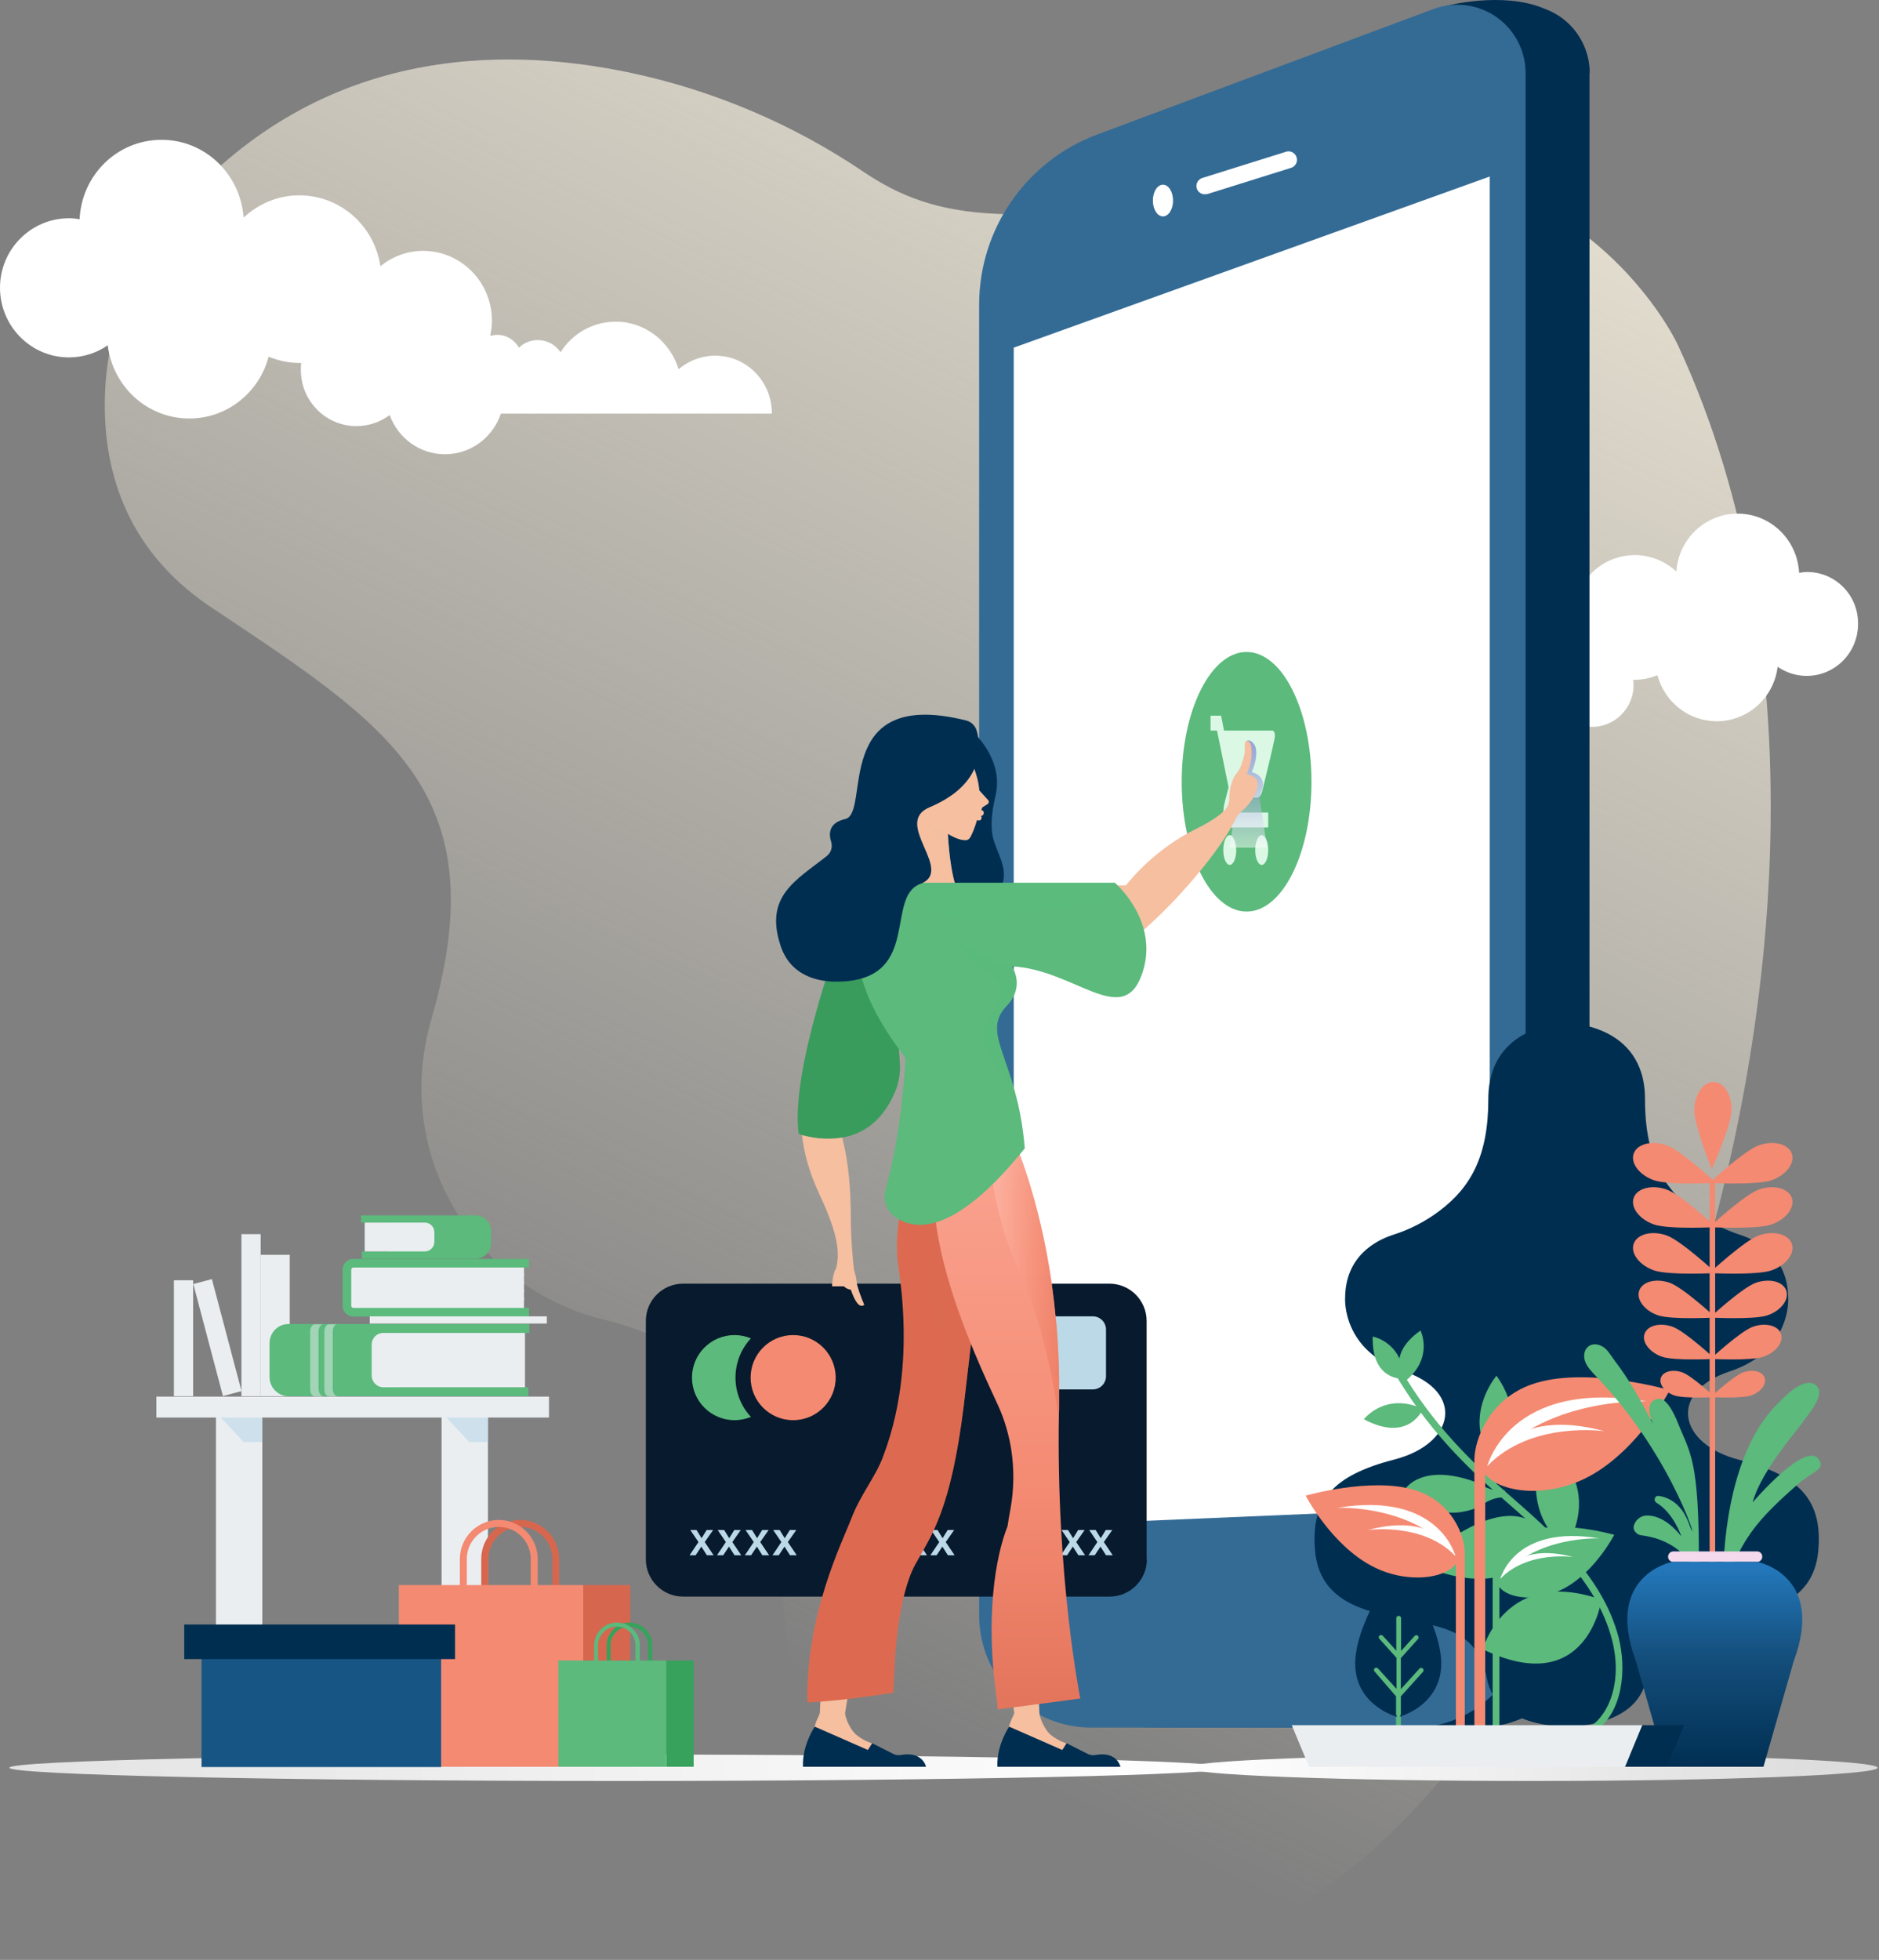 <svg width="538" height="561" viewBox="0 0 538 561" fill="none" xmlns="http://www.w3.org/2000/svg">
<rect x="0" y="0" width="538" height="561" fill="#808080" stroke="none"/>
<path d="M247.244 49.177C227.247 35.667 204.568 25.983 180.996 20.937C142.629 12.717 91.988 14.101 52.076 58.454C38.502 73.51 30.698 92.879 30.048 113.143C29.398 133.082 35.169 156.927 60.367 173.773C111.577 207.954 142.304 226.753 123.527 291.696C123.364 292.347 123.201 292.917 123.039 293.568C118.243 311.309 120.763 330.353 130.192 346.141C139.54 362.011 154.984 373.404 172.867 377.717C189.693 381.786 215.298 392.854 220.907 423.291C229.442 469.435 210.665 558.305 325.034 560.014C439.403 561.723 562.307 274.606 480.371 98.657C480.371 98.657 449.645 32.005 364.295 50.804C290.244 67.081 267.565 62.849 247.244 49.177Z" fill="url(#paint0_linear)"/>
<path d="M517.409 163.725C516.609 163.725 515.87 163.849 515.131 163.973C514.639 154.535 507.006 147.021 497.526 147.021C488.169 147.021 480.597 154.349 479.981 163.601C476.842 160.682 472.656 158.882 468.101 158.882C459.236 158.882 451.972 165.464 450.68 174.033C448.156 172.046 445.016 170.742 441.569 170.742C433.443 170.742 426.856 177.386 426.856 185.582C426.856 187.507 427.287 189.37 427.964 191.047C427.041 190.363 425.871 189.991 424.64 189.991C421.686 189.991 419.223 192.288 418.915 195.207C418.3 194.772 417.623 194.586 416.822 194.586C415.591 194.586 414.483 195.207 413.806 196.138C412.082 190.177 406.727 185.831 400.263 185.831C393.738 185.831 388.259 190.301 386.659 196.387C385.058 195.704 383.273 195.331 381.426 195.331C377.979 195.331 374.901 196.573 372.439 198.622C370.715 193.717 366.098 190.177 360.619 190.177C353.663 190.177 348 195.828 348 202.907C348 203.714 348.062 204.521 348.246 205.328H413.375H424.948C426.61 210.358 431.35 214.021 436.89 214.021C442.308 214.021 446.986 210.544 448.71 205.639C450.68 207.129 453.142 208.06 455.85 208.06C462.437 208.06 467.731 202.658 467.731 196.076C467.731 195.579 467.67 195.083 467.608 194.586C467.731 194.586 467.854 194.586 467.977 194.586C470.317 194.586 472.533 194.089 474.564 193.282C476.596 200.857 483.367 206.446 491.554 206.446C500.542 206.446 507.929 199.616 508.975 190.86C511.315 192.475 514.208 193.468 517.286 193.468C525.412 193.468 531.998 186.824 531.998 178.628C532.121 170.369 525.535 163.725 517.409 163.725Z" fill="white"/>
<path d="M339.727 505.997C339.727 508.061 384.035 509.781 438.664 509.781C493.293 509.781 537.602 508.061 537.602 505.997C537.602 503.933 493.293 502.213 438.664 502.213C384.035 502.213 339.727 503.933 339.727 505.997Z" fill="url(#paint1_linear)"/>
<path d="M351.627 505.997C351.627 508.061 273.536 509.781 177.145 509.781C80.753 509.781 2.662 508.061 2.662 505.997C2.662 503.933 80.753 502.213 177.145 502.213C273.536 502.213 351.627 503.933 351.627 505.997Z" fill="url(#paint2_linear)"/>
<path d="M139.716 404.24H126.438V465.887H139.716V404.24Z" fill="#EAEEF1"/>
<path d="M139.716 412.772V404.24H126.438L134.35 412.772H139.716Z" fill="#CDE0EC"/>
<path d="M75.111 404.24H61.832V465.887H75.111V404.24Z" fill="#EAEEF1"/>
<path d="M60.671 366.126L55.35 367.533L63.826 399.595L69.147 398.188L60.671 366.126Z" fill="#EAEEF1"/>
<path d="M55.297 366.467H49.793V399.629H55.297V366.467Z" fill="#EAEEF1"/>
<path d="M74.631 353.258H69.127V399.63H74.631V353.258Z" fill="#EAEEF1"/>
<path d="M82.956 359.176H74.631V399.631H82.956V359.176Z" fill="#EAEEF1"/>
<path d="M150.039 361.994H99.4V374.998H150.039V361.994Z" fill="#EAEEF1"/>
<path d="M150.035 364.539H99.74V365.227H150.035V364.539Z" fill="#EAEEF1"/>
<path d="M150.035 366.879H99.74V367.567H150.035V366.879Z" fill="#EAEEF1"/>
<path d="M150.035 369.15H99.74V369.838H150.035V369.15Z" fill="#EAEEF1"/>
<path d="M150.035 371.418H99.74V372.106H150.035V371.418Z" fill="#EAEEF1"/>
<path d="M151.482 376.854H101.188C99.468 376.854 98.092 375.478 98.092 373.758V363.438C98.092 361.718 99.468 360.342 101.188 360.342H151.482V362.819H101.188C100.844 362.819 100.569 363.094 100.569 363.438V373.758C100.569 374.102 100.844 374.377 101.188 374.377H151.482V376.854Z" fill="#5BBA7C"/>
<path d="M114.673 381.534L114.26 397.083H151.276V399.629H82.542C79.584 399.629 77.176 397.152 77.176 394.125V384.492C77.176 381.465 79.584 378.988 82.542 378.988H151.551V381.534H114.673Z" fill="#5BBA7C"/>
<path d="M150.316 397.086H109.722C107.934 397.086 106.42 395.573 106.42 393.715V384.908C106.42 383.051 107.865 381.537 109.722 381.537H150.316V397.086Z" fill="#EAEEF1"/>
<path opacity="0.5" d="M92.52 399.63C91.832 399.63 91.213 398.667 91.213 397.498V381.191C91.213 380.022 91.763 379.059 92.52 379.059H90.112C89.424 379.059 88.805 380.022 88.805 381.191V397.635C88.805 398.805 89.355 399.699 90.112 399.699H92.52V399.63Z" fill="#EAEEF1"/>
<path opacity="0.5" d="M96.579 399.63C95.891 399.63 95.271 398.667 95.271 397.498V381.191C95.271 380.022 95.822 379.059 96.579 379.059H94.171C93.483 379.059 92.863 380.022 92.863 381.191V397.635C92.863 398.805 93.414 399.699 94.171 399.699H96.579V399.63Z" fill="#EAEEF1"/>
<path d="M156.574 376.787H105.867V378.851H156.574V376.787Z" fill="#EAEEF1"/>
<path d="M110.957 349.955L111.301 358.211H103.595V360.275H136.139C138.615 360.275 140.611 358.28 140.611 355.803V352.363C140.611 349.886 138.615 347.891 136.139 347.891H103.389V349.955H110.957Z" fill="#5BBA7C"/>
<path d="M104.424 358.211H121.624C123.138 358.211 124.376 356.973 124.376 355.459V352.707C124.376 351.194 123.138 349.955 121.624 349.955H104.424V358.211Z" fill="#EAEEF1"/>
<path d="M75.111 412.772V404.24H61.832L69.744 412.772H75.111Z" fill="#CDE0EC"/>
<path d="M157.192 399.768H44.77V405.753H157.192V399.768Z" fill="#EAEEF1"/>
<path d="M160.081 461.414H137.789V446.208C137.789 440.085 142.812 435.062 148.935 435.062C155.058 435.062 160.081 440.085 160.081 446.208V461.414ZM139.853 459.418H158.155V446.208C158.155 441.186 154.026 437.058 149.004 437.058C143.981 437.058 139.853 441.186 139.853 446.208V459.418Z" fill="#D6674E"/>
<path d="M167.03 453.709H114.189V505.723H167.03V453.709Z" fill="#F48A72"/>
<path d="M180.446 453.709H167.029V505.723H180.446V453.709Z" fill="#D6674E"/>
<path d="M153.958 461.414H131.666V446.208C131.666 440.085 136.689 435.062 142.812 435.062C148.935 435.062 153.958 440.085 153.958 446.208V461.414ZM133.661 459.418H151.963V446.208C151.963 441.186 147.835 437.058 142.812 437.058C137.789 437.058 133.661 441.186 133.661 446.208V459.418Z" fill="#F48A72"/>
<path d="M455.173 20.873C455.173 14.474 452.009 8.488 446.78 4.842C445.266 3.81 443.615 2.984 441.895 2.365C430.129 -2.52 414.099 1.677 414.099 1.677L418.984 6.218L332.499 38.486C312.134 46.054 298.648 65.525 298.648 87.198V462.377C298.648 480.128 313.028 494.507 330.779 494.507H422.974C440.725 494.507 455.105 480.128 455.105 462.377V20.873H455.173Z" fill="#002E51"/>
<path d="M314.2 38.485C293.835 46.053 280.35 65.524 280.35 87.197V462.376C280.35 480.127 294.729 494.506 312.48 494.506H404.675C422.426 494.506 436.806 480.127 436.806 462.376V20.872C436.806 14.473 433.641 8.487 428.412 4.841C423.183 1.194 416.44 0.369 410.455 2.57L314.2 38.485Z" fill="#346B95"/>
<path d="M332.981 61.947C334.577 61.947 335.871 59.914 335.871 57.406C335.871 54.898 334.577 52.865 332.981 52.865C331.386 52.865 330.092 54.898 330.092 57.406C330.092 59.914 331.386 61.947 332.981 61.947Z" fill="white"/>
<path d="M344.954 55.616C343.922 55.616 342.959 54.928 342.684 53.965C342.271 52.726 342.959 51.35 344.266 50.937L368.21 43.438C369.448 43.025 370.824 43.713 371.237 45.02C371.65 46.259 370.962 47.635 369.654 48.048L345.711 55.547C345.436 55.547 345.161 55.616 344.954 55.616Z" fill="white"/>
<path d="M426.553 431.139L290.256 436.919V99.513L426.553 50.525V431.139Z" fill="white"/>
<path d="M126.301 470.979H57.705V505.792H126.301V470.979Z" fill="#175584"/>
<path d="M130.29 464.992H52.75V474.9H130.29V464.992Z" fill="#002E51"/>
<path d="M198.611 475.309H190.768V505.719H198.611V475.309Z" fill="#37A25C"/>
<path d="M186.707 479.849H173.703V470.974C173.703 467.396 176.593 464.438 180.239 464.438C183.817 464.438 186.776 467.327 186.776 470.974V479.849H186.707ZM174.873 478.68H185.537V470.974C185.537 468.015 183.129 465.607 180.171 465.607C177.212 465.607 174.804 468.015 174.804 470.974V478.68H174.873Z" fill="#37A25C"/>
<path d="M190.767 475.309H159.875V505.719H190.767V475.309Z" fill="#5BBA7C"/>
<path d="M183.131 479.849H170.127V470.974C170.127 467.396 173.017 464.438 176.663 464.438C180.241 464.438 183.199 467.327 183.199 470.974V479.849H183.131ZM171.297 478.68H181.961V470.974C181.961 468.015 179.553 465.607 176.594 465.607C173.636 465.607 171.228 468.015 171.228 470.974V478.68H171.297Z" fill="#5BBA7C"/>
<path d="M497.971 417.859C480.357 413.318 477.605 398.388 495.287 392.54C512.901 386.692 512.006 371.762 512.006 371.762C512.006 359.515 503.062 355.043 498.246 353.46C494.668 352.291 491.09 350.64 487.926 348.644C477.124 341.695 471 332.613 471 314.587C471 292.846 448.571 292.846 448.571 292.846C448.571 292.846 426.141 292.846 426.141 314.587C426.141 330.893 421.119 339.838 412.174 346.58C408.184 349.608 403.643 351.947 398.827 353.46C394.011 355.043 385.135 359.515 385.135 371.693C385.135 371.693 384.241 386.623 401.854 392.471C419.467 398.319 416.784 413.25 399.171 417.79C381.557 422.331 375.228 429.556 376.535 444.004C377.911 458.453 390.57 461.205 401.854 463.475C413.138 465.746 423.114 466.64 425.797 480.676C428.412 494.23 447.195 494.23 448.502 494.23C448.571 494.23 448.571 494.23 448.639 494.23C449.947 494.23 468.73 494.161 471.344 480.676C474.027 466.64 484.004 465.746 495.287 463.475C506.571 461.205 519.231 458.521 520.607 444.004C521.914 429.624 515.584 422.4 497.971 417.859Z" fill="#002E51"/>
<path d="M406.946 458.107C404.125 452.81 401.373 449.025 401.235 448.819C401.029 448.544 400.685 448.406 400.341 448.406C399.997 448.406 399.653 448.544 399.447 448.819C399.309 448.957 396.557 452.81 393.736 458.107C389.952 465.263 388.025 471.386 388.025 476.202C388.025 482.463 391.328 486.316 394.08 488.38C397.038 490.651 399.928 491.408 400.066 491.408C400.135 491.408 400.272 491.408 400.341 491.408C400.41 491.408 400.547 491.408 400.616 491.408C400.754 491.408 403.643 490.582 406.602 488.38C409.354 486.247 412.657 482.463 412.657 476.202C412.657 471.317 410.73 465.263 406.946 458.107Z" fill="#002E51"/>
<path d="M399.72 485.56V490.652C399.72 490.721 399.72 490.858 399.789 490.927L400.064 491.409H399.72V494.436H401.096V491.409H400.752L401.028 490.927C401.096 490.789 401.096 490.721 401.096 490.652V485.56L407.426 478.543C407.702 478.267 407.633 477.786 407.357 477.579C407.082 477.304 406.601 477.373 406.394 477.648L401.096 483.496V474.621L405.981 469.186C406.119 469.048 406.188 468.842 406.188 468.704C406.188 468.498 406.119 468.36 405.981 468.222C405.706 467.947 405.225 468.016 405.018 468.291L401.165 472.557V463.2C401.165 462.787 400.821 462.512 400.477 462.512C400.064 462.512 399.789 462.856 399.789 463.2V472.488L395.936 468.222C395.661 467.947 395.248 467.947 394.973 468.154C394.835 468.291 394.767 468.429 394.767 468.635C394.767 468.842 394.835 468.979 394.973 469.117L399.858 474.552V483.428L394.56 477.579C394.285 477.304 393.872 477.304 393.597 477.511C393.459 477.648 393.391 477.786 393.391 477.992C393.391 478.199 393.459 478.336 393.597 478.474L399.72 485.56Z" fill="#5BBA7C"/>
<path d="M456.207 495.747C456.414 495.747 456.62 495.678 456.758 495.541C464.739 490.036 465.771 477.721 463.432 468.639C458.891 451.301 444.511 438.779 431.852 427.702C421.187 418.345 410.041 407.543 400.753 391.512C400.478 391.03 399.858 390.892 399.377 391.168C398.895 391.443 398.758 392.062 399.033 392.544C408.459 408.781 419.742 419.789 430.544 429.215C442.997 440.086 457.102 452.402 461.505 469.189C464.67 481.23 460.68 490.518 455.657 493.958C455.175 494.302 455.107 494.921 455.382 495.334C455.588 495.609 455.863 495.747 456.207 495.747Z" fill="#5BBA7C"/>
<path d="M427.654 420.756C427.654 420.756 428.548 417.66 431.163 411.467C433.846 405.275 432.677 399.771 428.48 393.785C428.48 393.785 421.875 401.491 424.076 410.986L427.654 420.756Z" fill="#5BBA7C"/>
<path d="M458.547 457.906C458.547 457.906 454.556 486.596 424.559 472.079C424.559 472.01 431.164 448.205 458.547 457.906Z" fill="#5BBA7C"/>
<path d="M441.76 438.436C441.76 438.436 437.769 461.003 405.982 447.725C405.982 447.725 430.751 424.332 441.76 438.436Z" fill="#5BBA7C"/>
<path d="M430.752 426.532C427.45 427.426 422.771 424.33 422.771 424.33C407.291 418.551 402.475 426.05 402.475 426.05C412.176 437.953 424.147 430.935 424.147 430.935C428.138 427.839 431.647 428.734 431.647 428.734L430.752 426.532Z" fill="#5BBA7C"/>
<path d="M448.433 442.632C448.433 442.632 460.13 426.051 441.828 412.359C441.76 412.359 434.054 432.725 448.433 442.632Z" fill="#5BBA7C"/>
<path d="M429.651 415.043C429.651 415.043 426.555 423.437 429.238 426.12L426.555 423.437C426.555 423.437 427.243 418.139 424.146 411.053L429.651 415.043Z" fill="#5BBA7C"/>
<path d="M407.427 403.274C407.427 403.274 403.437 413.182 390.502 406.233C390.502 406.301 396.488 398.32 407.427 403.274Z" fill="#5BBA7C"/>
<path d="M401.993 394.676C401.993 394.676 392.636 395.432 393.048 382.566C393.048 382.566 401.649 384.149 401.993 394.676Z" fill="#5BBA7C"/>
<path d="M402.403 395.296C402.403 395.296 396.211 388.209 406.738 380.848C406.738 380.848 410.59 388.691 402.403 395.296Z" fill="#5BBA7C"/>
<path d="M422.15 417.86C422.219 411.736 426.554 400.59 438.388 396.325C453.593 390.82 478.087 397.907 478.087 397.907C478.087 397.907 469.418 414.695 455.244 422.469C442.791 429.281 429.099 427.079 425.246 421.919V496.913H422.15V423.501V417.86Z" fill="#F48A72"/>
<path d="M425.865 419.649C425.865 419.649 432.126 394.467 471.412 401.141C471.412 401.141 441.483 399.696 425.865 419.649Z" fill="white"/>
<path d="M425.865 419.648C425.865 419.648 432.126 402.241 459.441 409.672C459.51 409.672 438.387 406.576 425.865 419.648Z" fill="white"/>
<path d="M419.399 444.35V498.154C419.192 498.154 417.472 498.154 416.853 498.291V447.653C414.995 450.13 410.317 451.781 404.744 451.506C400.891 451.368 396.556 450.336 392.428 448.066C380.869 441.736 373.852 428.113 373.852 428.113C373.852 428.113 392.291 422.815 404.675 426.393C405.157 426.531 405.638 426.668 406.12 426.875C415.752 430.315 419.33 439.397 419.399 444.35Z" fill="#F48A72"/>
<path d="M416.716 445.384C416.716 445.384 412.107 426.67 382.797 431.624C382.797 431.555 405.089 430.523 416.716 445.384Z" fill="white"/>
<path d="M416.714 445.382C416.714 445.382 412.104 432.447 391.67 437.952C391.67 437.952 407.426 435.681 416.714 445.382Z" fill="white"/>
<path d="M427.381 451.777C427.381 447.993 430.133 441.044 437.495 438.361C446.921 434.921 462.195 439.324 462.195 439.324C462.195 439.324 456.828 449.782 447.953 454.598C440.178 458.864 431.647 457.488 429.307 454.254V500.971H427.381V455.286V451.777Z" fill="#5BBA7C"/>
<path d="M429.578 451.915C429.578 451.915 433.5 436.228 457.993 440.356C457.993 440.356 439.279 439.462 429.578 451.915Z" fill="white"/>
<path d="M429.578 451.912C429.578 451.912 433.5 441.042 450.563 445.72C450.494 445.651 437.353 443.794 429.578 451.912Z" fill="white"/>
<path d="M486.412 448.27C486.619 417.378 483.729 415.727 480.495 407.471C477.331 399.489 474.922 400.384 474.922 400.384C469.969 401.003 473.409 407.815 473.409 407.815C470.106 401.416 466.597 395.017 462.194 389.307C461.162 387.931 460.199 386.073 458.616 385.316C455.589 383.734 452.906 385.935 453.731 389.307C454.213 391.096 455.727 392.609 456.965 393.917C480.151 417.997 487.513 446.757 483.523 435.955C481.459 430.45 477.95 428.662 474.922 428.18C474.441 428.111 473.959 428.386 473.822 428.868C473.684 429.35 473.822 429.831 474.234 430.106C479.257 433.134 481.39 439.739 481.39 439.739C477.055 434.372 473.271 433.684 471.207 433.822C470.244 433.891 469.35 434.372 468.661 435.129C467.423 436.643 467.629 437.744 468.18 438.432C468.593 438.982 469.212 439.395 469.969 439.464C481.183 440.908 484.486 448.339 484.486 448.339H486.412V448.27Z" fill="#5BBA7C"/>
<path d="M495.633 448.891C499.967 439.946 502.444 435.612 514.485 425.085C519.094 421.026 522.535 420.751 520.952 417.998C517.443 411.669 501.825 430.039 501.825 430.039C504.302 420.751 515.448 408.435 516.342 406.853C517.237 405.339 523.429 398.803 519.714 396.326C515.998 393.849 509.531 401.28 509.531 401.28C493.5 416.141 493.5 448.822 493.5 448.822H495.633V448.891Z" fill="#5BBA7C"/>
<path d="M504.918 388.345C508.495 387.107 510.766 384.148 509.94 381.809C509.115 379.401 505.537 378.507 501.959 379.745C498.381 380.983 489.781 388.964 489.781 388.964C489.781 388.964 501.34 389.584 504.918 388.345Z" fill="#F48A72"/>
<path d="M506.02 376.512C509.942 375.204 512.35 371.971 511.455 369.425C510.561 366.81 506.708 365.847 502.786 367.154C498.864 368.53 489.576 377.131 489.576 377.131C489.576 377.131 502.167 377.819 506.02 376.512Z" fill="#F48A72"/>
<path d="M507.188 363.645C511.385 362.2 514 358.76 513.037 356.008C512.073 353.256 507.876 352.155 503.68 353.6C499.483 355.045 489.438 364.402 489.438 364.402C489.438 364.402 502.992 365.09 507.188 363.645Z" fill="#F48A72"/>
<path d="M507.188 350.505C511.385 349.06 514 345.62 513.037 342.868C512.073 340.115 507.876 339.015 503.68 340.459C499.483 341.904 489.438 351.261 489.438 351.261C489.438 351.261 502.992 351.949 507.188 350.505Z" fill="#F48A72"/>
<path d="M507.188 337.844C511.385 336.4 514 332.959 513.037 330.207C512.073 327.455 507.876 326.354 503.68 327.799C499.483 329.244 489.438 338.601 489.438 338.601C489.438 338.601 502.992 339.289 507.188 337.844Z" fill="#F48A72"/>
<path d="M495.769 317.892C495.906 313.419 493.636 309.773 490.677 309.704C487.719 309.635 485.242 313.144 485.104 317.548C484.967 321.951 490.127 334.679 490.127 334.679C490.127 334.679 495.631 322.364 495.769 317.892Z" fill="#F48A72"/>
<path d="M501.409 399.424C504.161 398.461 505.881 396.19 505.262 394.401C504.643 392.544 501.89 391.856 499.138 392.819C496.386 393.782 489.781 399.906 489.781 399.906C489.781 399.906 498.657 400.387 501.409 399.424Z" fill="#F48A72"/>
<path d="M475.882 388.345C472.304 387.107 470.033 384.148 470.859 381.809C471.685 379.401 475.262 378.507 478.84 379.745C482.418 380.983 491.018 388.964 491.018 388.964C491.018 388.964 479.459 389.584 475.882 388.345Z" fill="#F48A72"/>
<path d="M474.782 376.512C470.86 375.204 468.452 371.971 469.347 369.425C470.241 366.81 474.094 365.847 478.016 367.154C481.937 368.53 491.226 377.131 491.226 377.131C491.226 377.131 478.635 377.819 474.782 376.512Z" fill="#F48A72"/>
<path d="M473.612 363.645C469.415 362.2 466.801 358.76 467.764 356.008C468.727 353.256 472.924 352.155 477.121 353.6C481.318 355.045 491.363 364.402 491.363 364.402C491.363 364.402 477.809 365.09 473.612 363.645Z" fill="#F48A72"/>
<path d="M473.612 350.505C469.415 349.06 466.801 345.62 467.764 342.868C468.727 340.115 472.924 339.015 477.121 340.459C481.318 341.904 491.363 351.261 491.363 351.261C491.363 351.261 477.809 351.949 473.612 350.505Z" fill="#F48A72"/>
<path d="M473.612 337.844C469.415 336.4 466.801 332.959 467.764 330.207C468.727 327.455 472.924 326.354 477.121 327.799C481.318 329.244 491.363 338.601 491.363 338.601C491.363 338.601 477.809 339.289 473.612 337.844Z" fill="#F48A72"/>
<path d="M479.391 399.424C476.639 398.461 474.919 396.19 475.538 394.401C476.157 392.544 478.91 391.856 481.662 392.819C484.414 393.782 491.019 399.906 491.019 399.906C491.019 399.906 482.143 400.387 479.391 399.424Z" fill="#F48A72"/>
<path d="M491.09 338.189H489.508V450.199H491.09V338.189Z" fill="#F48A72"/>
<path d="M504.576 445.588C504.576 446.414 503.888 447.101 503.062 447.101H479.119C478.293 447.101 477.605 446.414 477.605 445.588C477.605 444.762 478.293 444.074 479.119 444.074H503.062C503.888 444.074 504.576 444.693 504.576 445.588Z" fill="#F5D9EC"/>
<path d="M503.06 447.033H492.534H489.437H478.911C478.911 447.033 459.164 450.749 468.384 475.449L477.053 505.721H489.437H492.534H504.918L513.587 475.449C522.806 450.749 503.06 447.033 503.06 447.033Z" fill="url(#paint3_linear)"/>
<path d="M356.926 260.926C367.186 260.926 375.503 244.291 375.503 223.772C375.503 203.253 367.186 186.619 356.926 186.619C346.667 186.619 338.35 203.253 338.35 223.772C338.35 244.291 346.667 260.926 356.926 260.926Z" fill="#5BBA7C"/>
<path d="M352.11 239.044C351.078 239.044 350.252 240.971 350.252 243.31C350.252 245.649 351.078 247.576 352.11 247.576C353.142 247.576 353.967 245.649 353.967 243.31C353.899 240.971 353.073 239.044 352.11 239.044ZM346.605 204.85V209.115H348.463L351.766 225.353L350.458 230.444C350.39 231.063 350.252 231.958 350.252 232.577C350.252 234.916 351.078 236.843 352.11 236.843H363.118V232.577H352.454C352.385 232.577 352.247 232.37 352.247 232.164V231.958L353.073 228.311H359.884C360.641 228.311 361.192 227.486 361.467 226.178C361.467 226.178 364.288 214.826 364.976 211.248C365.182 210.079 364.838 209.115 364.288 209.115H350.458L349.633 204.85H346.605ZM361.26 239.044C360.228 239.044 359.403 240.971 359.403 243.31C359.403 245.649 360.228 247.576 361.26 247.576C362.292 247.576 363.118 245.649 363.118 243.31C363.118 240.971 362.292 239.044 361.26 239.044Z" fill="#DBF8E5"/>
<path opacity="0.5" d="M352.796 237.6L351.971 242.622H362.773L360.777 229.206C360.64 228.38 360.777 227.486 361.121 226.66C361.397 225.972 361.603 225.284 361.603 224.665C361.672 223.289 360.777 221.913 359.401 221.363L358.438 221.019L359.195 218.817C359.952 216.202 359.677 214.689 359.539 214.001C359.47 213.794 359.47 213.657 359.333 213.519C358.301 211.386 356.993 212.005 356.993 212.005C357.681 216.478 355.273 220.881 355.273 220.881C352.934 223.427 352.659 227.004 352.728 229.068L352.796 237.6Z" fill="url(#paint4_linear)"/>
<path d="M257.643 304.129C257.85 306.95 257.368 309.771 256.336 312.317C252.965 320.435 247.736 323.944 242.713 325.252C242.232 325.389 241.681 325.527 241.2 325.596C234.526 326.834 228.678 324.563 228.678 324.563C226.269 306.606 240.236 269.109 240.236 269.109C244.296 251.427 269.408 252.665 269.408 252.665L255.717 277.916L257.299 299.244L257.643 304.129Z" fill="#399C5C"/>
<path d="M266.106 206.018C271.816 205.055 277.939 208.908 277.939 208.908C277.939 208.908 287.641 216.889 285.026 227.828C284.269 231.062 283.719 234.364 283.994 237.736C284.338 242.689 288.397 247.162 287.228 252.253C286.471 255.555 285.37 259.271 282.687 261.541C280.004 263.812 275.738 263.881 272.367 263.537C259.294 262.298 262.39 245.579 262.39 241.864L266.106 206.018Z" fill="#002E51"/>
<path d="M270.99 221.911C270.99 221.911 272.573 223.012 272.71 228.723C272.71 228.723 274.224 226.039 273.536 217.508L270.99 221.911Z" fill="white"/>
<path d="M282.895 228.997L280.418 226.245C279.455 216.338 272.437 210.008 272.437 210.008L262.392 225.213L259.502 252.94C262.185 256.243 280.349 274.613 273.469 252.94C271.818 247.711 271.405 238.698 271.405 238.698C274.019 240.281 275.67 240.556 276.565 240.487C277.184 240.487 277.666 240.006 277.941 239.455C278.698 237.941 279.248 236.428 279.661 234.983L279.799 234.708C280.143 234.983 280.624 234.914 280.899 234.57C281.106 234.295 281.106 233.813 280.899 233.538C281.106 233.538 281.381 233.401 281.519 233.194C281.794 232.85 281.725 232.3 281.381 232.025C281.243 231.956 281.106 231.887 280.968 231.887L281.243 231.13L282.757 230.167C282.963 230.029 283.101 229.823 283.101 229.548C283.17 229.41 283.032 229.135 282.895 228.997Z" fill="#F5BFA0"/>
<path d="M266.933 229.275C266.245 228.037 265.075 225.973 265.556 224.528C266.176 222.602 268.653 222.67 269.203 224.597C269.341 225.01 269.341 225.491 269.272 225.973C269.065 226.936 268.928 229.413 271.267 230.445C271.336 230.376 268.033 231.202 266.933 229.275Z" fill="#F5BFA0"/>
<path d="M328.373 446.346C328.373 452.263 323.556 457.01 317.708 457.01H195.584C189.667 457.01 184.92 452.194 184.92 446.346V378.094C184.92 372.177 189.736 367.43 195.584 367.43H317.639C323.556 367.43 328.304 372.246 328.304 378.094V446.346H328.373Z" fill="#081A2D"/>
<path d="M210.307 406.508C217.033 406.508 222.485 401.056 222.485 394.33C222.485 387.605 217.033 382.152 210.307 382.152C203.581 382.152 198.129 387.605 198.129 394.33C198.129 401.056 203.581 406.508 210.307 406.508Z" fill="#5BBA7C"/>
<path d="M227.098 410.841C236.218 410.841 243.611 403.449 243.611 394.329C243.611 385.209 236.218 377.816 227.098 377.816C217.979 377.816 210.586 385.209 210.586 394.329C210.586 403.449 217.979 410.841 227.098 410.841Z" fill="#081A2D"/>
<path d="M227.096 406.508C233.822 406.508 239.274 401.056 239.274 394.33C239.274 387.605 233.822 382.152 227.096 382.152C220.37 382.152 214.918 387.605 214.918 394.33C214.918 401.056 220.37 406.508 227.096 406.508Z" fill="#F48A72"/>
<path d="M316.673 393.917C316.673 395.981 315.022 397.701 312.889 397.701H289.909C287.845 397.701 286.125 396.05 286.125 393.917V380.569C286.125 378.505 287.776 376.785 289.909 376.785H312.889C314.953 376.785 316.673 378.436 316.673 380.569V393.917Z" fill="#BCD9E7"/>
<path d="M199.437 437.953L200.882 440.292L202.326 437.953H204.184L201.776 441.393L204.322 445.177H202.395L200.813 442.7L199.161 445.177H197.441L199.987 441.393L197.648 437.953H199.437Z" fill="#BCD9E7"/>
<path d="M207.349 437.953L208.794 440.292L210.239 437.953H212.097L209.688 441.393L212.234 445.177H210.308L208.725 442.7L207.074 445.177H205.285L207.831 441.393L205.492 437.953H207.349Z" fill="#BCD9E7"/>
<path d="M215.33 437.953L216.775 440.292L218.219 437.953H220.077L217.669 441.393L220.215 445.177H218.288L216.706 442.7L215.054 445.177H213.266L215.811 441.393L213.472 437.953H215.33Z" fill="#BCD9E7"/>
<path d="M223.242 437.953L224.687 440.292L226.132 437.953H227.989L225.581 441.393L228.127 445.177H226.2L224.618 442.7L222.967 445.177H221.178L223.723 441.393L221.384 437.953H223.242Z" fill="#BCD9E7"/>
<path d="M244.707 437.953L246.151 440.292L247.596 437.953H249.454L247.046 441.393L249.592 445.177H247.665L246.083 442.7L244.431 445.177H242.643L245.188 441.393L242.849 437.953H244.707Z" fill="#BCD9E7"/>
<path d="M252.619 437.953L254.064 440.292L255.508 437.953H257.366L254.958 441.393L257.504 445.177H255.577L253.995 442.7L252.344 445.177H250.555L253.1 441.393L250.761 437.953H252.619Z" fill="#BCD9E7"/>
<path d="M260.533 437.953L261.978 440.292L263.422 437.953H265.28L262.872 441.393L265.418 445.177H263.491L261.909 442.7L260.258 445.177H258.469L261.014 441.393L258.675 437.953H260.533Z" fill="#BCD9E7"/>
<path d="M268.445 437.953L269.89 440.292L271.335 437.953H273.192L270.784 441.393L273.33 445.177H271.403L269.821 442.7L268.17 445.177H266.381L268.927 441.393L266.587 437.953H268.445Z" fill="#BCD9E7"/>
<path d="M289.912 437.953L291.357 440.292L292.801 437.953H294.659L292.251 441.393L294.797 445.177H292.87L291.288 442.7L289.636 445.177H287.848L290.393 441.393L288.054 437.953H289.912Z" fill="#BCD9E7"/>
<path d="M297.825 437.953L299.27 440.292L300.715 437.953H302.573L300.165 441.393L302.71 445.177H300.784L299.201 442.7L297.55 445.177H295.83L298.376 441.393L296.036 437.953H297.825Z" fill="#BCD9E7"/>
<path d="M305.804 437.953L307.249 440.292L308.694 437.953H310.552L308.144 441.393L310.689 445.177H308.763L307.18 442.7L305.529 445.177H303.74L306.286 441.393L303.947 437.953H305.804Z" fill="#BCD9E7"/>
<path d="M313.718 437.953L315.163 440.292L316.608 437.953H318.466L316.058 441.393L318.603 445.177H316.677L315.094 442.7L313.443 445.177H311.654L314.2 441.393L311.861 437.953H313.718Z" fill="#BCD9E7"/>
<path d="M245.878 466.506L241.956 490.38C242.162 492.307 243.676 495.334 245.19 496.572C247.391 498.361 249.593 498.981 249.593 498.981L251.175 502.765H246.91C246.91 502.765 230.053 504.897 233.218 494.233C234.181 491.137 234.525 491.412 234.732 490.243L235.901 466.506H245.878Z" fill="#F5BFA0"/>
<path d="M233.288 494.234C233.288 494.234 229.642 499.463 229.917 505.724H265.144C265.144 505.724 264.249 501.183 257.92 502.353C257.232 502.491 256.475 502.353 255.856 502.078L249.732 498.982L248.494 500.908L233.288 494.234Z" fill="#002E51"/>
<path d="M296.448 465.406L297.617 490.381C297.824 492.308 299.337 495.335 300.851 496.574C303.053 498.362 305.254 498.982 305.254 498.982L306.837 502.766H302.571C302.571 502.766 285.715 504.899 288.879 494.234C289.843 491.138 290.187 491.413 290.393 490.244L286.678 465.819L296.448 465.406Z" fill="#F5BFA0"/>
<path d="M288.949 494.236C288.949 494.236 285.302 499.465 285.577 505.726H320.804C320.804 505.726 319.91 501.185 313.58 502.355C312.892 502.493 312.135 502.355 311.516 502.08L305.392 498.984L304.154 500.91L288.949 494.236Z" fill="#002E51"/>
<path d="M284.96 325.39L267.553 323.051C267.553 323.051 254.274 342.384 257.233 362.612C261.774 393.091 254.893 411.324 252.829 416.966C250.765 422.608 246.362 427.837 243.816 434.51C241.27 441.184 230.675 462.1 231.157 487.282C231.157 487.282 238.518 487.213 255.788 484.53L256.201 475.861C256.201 475.861 257.026 456.802 262.118 447.72C266.865 439.189 272.231 432.171 275.947 402.38L284.96 325.39Z" fill="#DD6A50"/>
<path opacity="0.5" d="M275.945 402.244L279.935 368.119L267.757 340.598C267.757 340.598 263.767 365.091 269.064 381.673C272.78 393.3 270.647 420.683 266.037 440.498C269.615 433.618 273.261 423.986 275.945 402.244Z" fill="#DD6A50"/>
<path d="M309.315 486.181L285.922 489.277C285.922 489.277 285.578 489.552 285.509 487.213C281.932 463.201 285.028 445.519 288.468 436.918C288.743 435.198 289.018 433.409 289.362 431.689C290.325 426.254 290.394 420.543 289.569 415.108C288.949 411.117 287.78 406.645 285.716 402.173C279.524 388.757 257.713 343.485 272.299 322.775H288.812C288.812 322.775 289.225 323.601 289.844 325.115C292.527 331.376 299.751 350.021 302.297 377.336C302.366 377.955 302.435 378.643 302.503 379.262C302.916 384.216 303.191 389.514 303.26 395.018C303.26 397.426 303.26 399.834 303.26 402.173C303.26 402.999 303.26 403.824 303.192 404.65C302.366 451.848 309.315 486.181 309.315 486.181Z" fill="url(#paint5_linear)"/>
<path opacity="0.5" d="M303.192 402.176C303.192 403.002 303.192 403.827 303.123 404.653C303.123 404.997 303.123 405.341 303.123 405.685C301.128 392.131 297.688 376.926 292.321 365.161C282.414 343.281 283.721 328.695 283.721 328.695L289.844 325.049C292.528 331.31 299.752 349.955 302.298 377.27C302.366 377.889 302.435 378.577 302.504 379.196C302.917 384.356 303.192 389.654 303.261 394.952C303.192 397.36 303.192 399.768 303.192 402.176Z" fill="url(#paint6_linear)"/>
<path d="M244.363 362.339L241.542 361.238C241.542 361.238 241.886 363.302 242.574 365.779L240.717 366.123C241.13 368.463 242.574 369.013 243.606 369.151C244.639 372.178 246.015 374.655 247.459 373.485C245.327 368.463 244.914 365.986 244.363 362.339Z" fill="#F5BFA0"/>
<path opacity="0.5" d="M268.928 240.832L273.056 251.634C271.749 246.336 271.405 238.768 271.405 238.768C269.066 237.598 264.938 234.777 264.938 234.777L268.928 240.832Z" fill="#F5BFA0"/>
<path d="M243.607 348.303C243.607 341.698 243.126 333.098 241.131 325.598C236.177 326.493 231.636 325.461 229.641 324.91C230.053 329.038 231.361 334.955 234.732 342.111C240.443 354.22 240.374 359.38 239.342 363.233C239.135 363.508 238.998 363.783 238.998 363.783C238.998 363.783 238.241 365.985 238.241 368.187H245.328C245.328 368.187 245.465 366.123 244.502 363.577C244.227 360.687 243.607 354.839 243.607 348.303Z" fill="#F5BFA0"/>
<path opacity="0.5" d="M256.336 312.386C252.964 320.504 247.735 324.013 242.713 325.321C245.809 322.637 251.038 310.528 251.313 309.29C253.308 301.171 247.942 294.91 246.635 287.204C246.084 283.833 245.74 280.393 245.534 277.021L257.23 299.382L257.574 304.198C257.849 306.95 257.368 309.771 256.336 312.386Z" fill="#399C5C"/>
<path d="M316.058 266.358C320.324 266.634 322.25 266.84 322.25 266.84C325.209 268.01 327.548 266.152 327.548 266.152L330.437 263.469C330.437 263.469 333.878 260.373 338.487 255.281C341.79 251.635 345.712 247.025 349.358 241.796C351.285 239.044 352.798 236.498 353.899 234.159C354.243 233.471 354.725 232.92 355.275 232.439C357.614 230.581 360.022 227.21 360.091 224.733C360.16 222.944 359.059 222.394 358.99 222.394L356.995 221.43C359.128 216.89 358.165 213.243 358.165 213.243C357.958 212.761 357.546 211.867 356.926 212.073C356.101 212.349 356.513 213.725 356.445 214.344C356.445 215.445 356.169 216.614 355.825 217.715C355.481 218.816 355.069 220.123 354.312 221.018C352.317 223.426 351.973 226.659 351.973 228.724C351.973 229.824 351.56 230.856 350.872 231.682C349.496 233.196 346.95 235.053 342.34 237.324C331.057 242.897 323.97 251.359 322.388 253.423H305.256L310.76 265.808L316.058 266.358Z" fill="#F5BFA0"/>
<path d="M326.857 279.157C321.284 294.293 307.455 277.437 289.704 276.611C289.704 276.611 293.626 282.253 288.328 287.826C282.342 294.018 287.021 299.385 290.599 312.526C291.837 316.929 292.869 322.227 293.42 328.694C273.054 354.014 261.633 352.225 256.266 348.303C253.79 346.514 252.758 343.349 253.583 340.391C257.918 324.91 259.018 307.779 259.225 303.65C259.225 303.031 259.087 302.481 258.674 301.999C245.052 284.317 237.002 261.956 260.807 253.631C261.839 253.287 262.871 252.943 264.041 252.668C264.041 252.668 309.932 252.668 319.22 252.668C319.22 252.668 319.358 252.806 319.564 253.012C321.697 255.007 331.88 265.534 326.857 279.157Z" fill="#5BBA7C"/>
<path opacity="0.5" d="M290.601 312.525C286.885 308.122 278.491 297.114 282.688 291.885C284.684 289.339 285.785 287.137 286.404 285.348C287.161 283.009 286.197 280.395 283.996 279.156C275.395 274.409 273.744 267.322 273.744 267.322C277.735 273.927 289.706 276.542 289.706 276.542C289.706 276.542 293.628 282.184 288.33 287.757C282.344 293.949 287.023 299.315 290.601 312.525Z" fill="#5BBA7C"/>
<path opacity="0.3" d="M319.568 253.012C317.572 256.039 313.375 259.823 305.463 259.686C297.757 259.548 291.359 260.993 287.368 262.3C279.318 264.846 270.236 262.988 264.388 257.69C263.15 256.589 261.98 255.282 260.811 253.769C261.843 253.425 262.875 253.081 264.044 252.805C264.044 252.805 309.935 252.805 319.224 252.805C319.224 252.668 319.361 252.805 319.568 253.012Z" fill="#5BBA7C"/>
<path d="M276.633 206.225C278.078 206.569 279.247 207.739 279.66 209.184C280.967 213.862 281.793 224.458 266.175 231.063C255.373 235.604 273.537 249.227 263.492 253.011C253.446 256.795 263.698 279.706 241.268 280.945C233.287 281.426 226.132 278.674 223.517 270.762C218.77 256.52 227.852 252.048 236.727 245.03C237.966 244.067 238.448 242.415 237.966 240.902C237.278 238.7 237.209 235.535 242.025 234.434C249.456 232.714 237.691 196.524 276.633 206.225Z" fill="#002E51"/>
<path d="M204.793 101.81C200.766 101.81 197.132 103.3 194.284 105.684C191.926 97.836 184.756 92.075 176.309 92.075C169.63 92.075 163.835 95.551 160.495 100.816C159.12 98.73 156.664 97.339 154.012 97.339C151.95 97.339 149.985 98.134 148.61 99.525C147.333 97.339 145.074 95.849 142.422 95.849C141.735 95.849 141.047 95.949 140.36 96.147C140.654 94.757 140.851 93.266 140.851 91.776C140.851 80.75 132.011 71.81 121.108 71.81C116.492 71.81 112.268 73.498 108.928 76.18C107.16 64.657 97.535 55.916 85.65 55.916C79.462 55.916 73.961 58.399 69.738 62.273C68.854 49.856 58.737 40.022 46.263 40.022C33.592 40.022 23.377 50.055 22.788 62.77C21.805 62.571 20.823 62.472 19.743 62.472C8.84 62.472 0 71.412 0 82.339C0 93.366 8.84 102.306 19.743 102.306C23.868 102.306 27.699 101.015 30.842 98.829C32.315 110.651 42.137 119.79 54.219 119.79C65.121 119.79 74.256 112.24 76.908 102.108C79.658 103.2 82.605 103.896 85.748 103.896C85.944 103.896 86.043 103.896 86.239 103.896C86.141 104.591 86.141 105.187 86.141 105.882C86.141 114.823 93.311 121.975 102.053 121.975C105.589 121.975 108.928 120.783 111.58 118.796C113.938 125.353 120.126 130.021 127.394 130.021C134.859 130.021 141.145 125.154 143.404 118.399H158.825H180.827H221C221 118.399 221 118.399 221 118.3C221 109.161 213.732 101.81 204.793 101.81Z" fill="white"/>
<path d="M431.506 493.818H408.664H369.859L374.813 505.721H408.664H431.506H465.288L470.242 493.818H431.506Z" fill="#EAEEF1"/>
<path d="M470.243 493.818L465.289 505.721H477.261L482.214 493.818H470.243Z" fill="#002E51"/>
<defs>
<linearGradient id="paint0_linear" x1="450.531" y1="-30.496" x2="209.052" y2="470.807" gradientUnits="userSpaceOnUse">
<stop stop-color="#F4EDDC"/>
<stop offset="1" stop-color="#F4EDDC" stop-opacity="0"/>
</linearGradient>
<linearGradient id="paint1_linear" x1="537.549" y1="506.029" x2="339.724" y2="506.029" gradientUnits="userSpaceOnUse">
<stop stop-color="#DADADA"/>
<stop offset="0.996" stop-color="white"/>
</linearGradient>
<linearGradient id="paint2_linear" x1="2.723" y1="506.029" x2="351.651" y2="506.029" gradientUnits="userSpaceOnUse">
<stop stop-color="#E3E3E3"/>
<stop offset="0.996" stop-color="white"/>
</linearGradient>
<linearGradient id="paint3_linear" x1="490.982" y1="448.959" x2="490.982" y2="507.162" gradientUnits="userSpaceOnUse">
<stop stop-color="#2377BA"/>
<stop offset="0.441" stop-color="#144E7B"/>
<stop offset="1" stop-color="#002E51"/>
</linearGradient>
<linearGradient id="paint4_linear" x1="357.381" y1="213.679" x2="357.381" y2="242.512" gradientUnits="userSpaceOnUse">
<stop stop-color="#5556C5"/>
<stop offset="1" stop-color="white"/>
</linearGradient>
<linearGradient id="paint5_linear" x1="288.289" y1="487.219" x2="288.289" y2="313.18" gradientUnits="userSpaceOnUse">
<stop stop-color="#E3755C"/>
<stop offset="0.342" stop-color="#F48A72"/>
<stop offset="0.854" stop-color="#F9A08C"/>
<stop offset="1" stop-color="#FAB8A9"/>
</linearGradient>
<linearGradient id="paint6_linear" x1="283.61" y1="365.363" x2="303.207" y2="365.363" gradientUnits="userSpaceOnUse">
<stop stop-color="#FFC0B1"/>
<stop offset="0.146" stop-color="#FFB9A9"/>
<stop offset="0.658" stop-color="#F48A72"/>
<stop offset="1" stop-color="#E87055"/>
</linearGradient>
</defs>
</svg>
